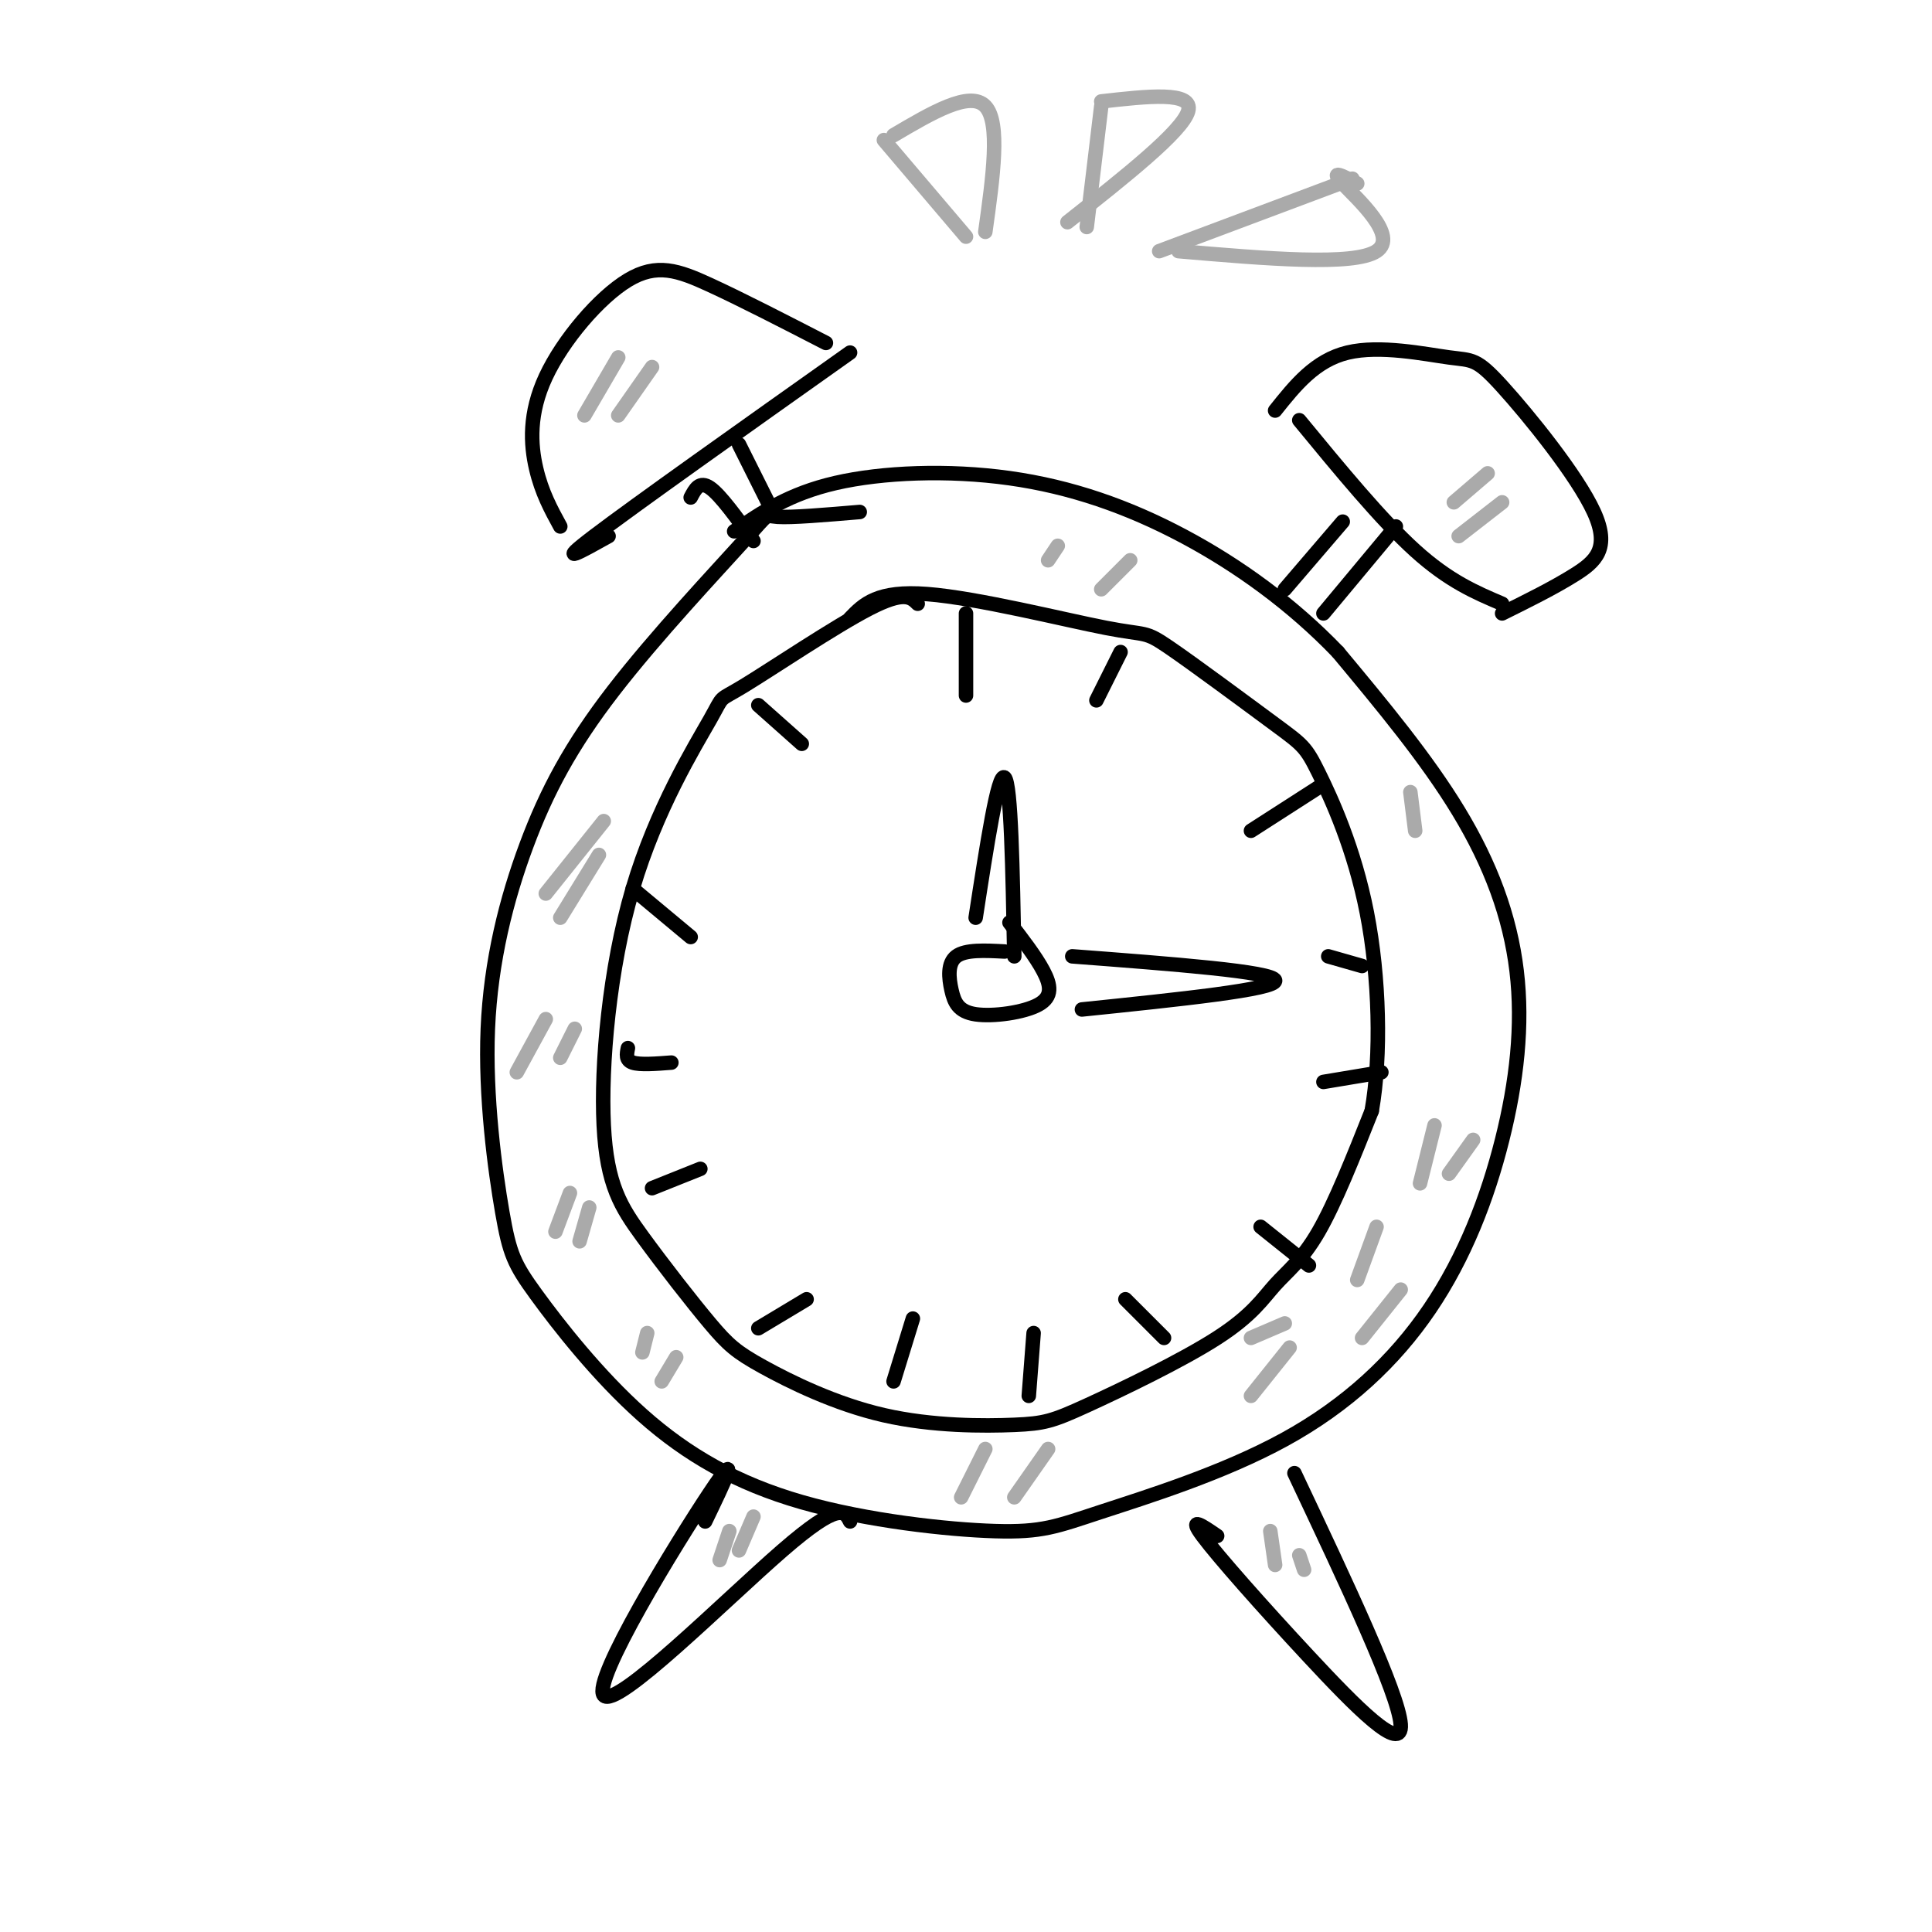 <svg viewBox='0 0 400 400' version='1.1' xmlns='http://www.w3.org/2000/svg' xmlns:xlink='http://www.w3.org/1999/xlink'><g fill='none' stroke='rgb(0,0,0)' stroke-width='3' stroke-linecap='round' stroke-linejoin='round'><path d='M178,106c-7.084,0.599 -14.168,1.199 -17,1c-2.832,-0.199 -1.412,-1.195 -7,5c-5.588,6.195 -18.184,19.582 -27,31c-8.816,11.418 -13.851,20.867 -18,32c-4.149,11.133 -7.411,23.950 -8,38c-0.589,14.050 1.494,29.333 3,38c1.506,8.667 2.435,10.720 7,17c4.565,6.280 12.764,16.788 22,25c9.236,8.212 19.507,14.127 33,18c13.493,3.873 30.209,5.703 40,6c9.791,0.297 12.659,-0.938 22,-4c9.341,-3.062 25.157,-7.950 38,-15c12.843,-7.050 22.715,-16.262 30,-27c7.285,-10.738 11.984,-23.002 15,-35c3.016,-11.998 4.351,-23.730 3,-35c-1.351,-11.270 -5.386,-22.077 -12,-33c-6.614,-10.923 -15.807,-21.961 -25,-33'/><path d='M277,135c-9.440,-9.829 -20.541,-17.903 -32,-24c-11.459,-6.097 -23.278,-10.219 -36,-12c-12.722,-1.781 -26.349,-1.223 -36,1c-9.651,2.223 -15.325,6.112 -21,10'/><path d='M143,103c0.917,-1.750 1.833,-3.500 4,-2c2.167,1.500 5.583,6.250 9,11'/><path d='M153,92c0.000,0.000 6.000,12.000 6,12'/><path d='M126,111c-5.667,3.167 -11.333,6.333 -3,0c8.333,-6.333 30.667,-22.167 53,-38'/><path d='M171,71c-8.710,-4.485 -17.419,-8.970 -24,-12c-6.581,-3.030 -11.032,-4.606 -17,-1c-5.968,3.606 -13.453,12.394 -17,20c-3.547,7.606 -3.156,14.030 -2,19c1.156,4.970 3.078,8.485 5,12'/><path d='M266,122c0.000,0.000 12.000,-14.000 12,-14'/><path d='M274,127c0.000,0.000 15.000,-18.000 15,-18'/><path d='M269,87c8.500,10.333 17.000,20.667 24,27c7.000,6.333 12.500,8.667 18,11'/><path d='M264,85c4.139,-5.190 8.278,-10.379 15,-12c6.722,-1.621 16.028,0.328 21,1c4.972,0.672 5.611,0.067 11,6c5.389,5.933 15.528,18.405 19,26c3.472,7.595 0.278,10.313 -4,13c-4.278,2.687 -9.639,5.344 -15,8'/><path d='M190,125c-1.380,-1.366 -2.760,-2.731 -10,1c-7.240,3.731 -20.339,12.559 -26,16c-5.661,3.441 -3.884,1.494 -7,7c-3.116,5.506 -11.125,18.466 -16,35c-4.875,16.534 -6.618,36.644 -6,49c0.618,12.356 3.595,16.958 8,23c4.405,6.042 10.237,13.524 14,18c3.763,4.476 5.456,5.944 11,9c5.544,3.056 14.937,7.698 25,10c10.063,2.302 20.795,2.262 27,2c6.205,-0.262 7.884,-0.747 15,-4c7.116,-3.253 19.670,-9.274 27,-14c7.330,-4.726 9.435,-8.157 12,-11c2.565,-2.843 5.590,-5.098 9,-11c3.410,-5.902 7.205,-15.451 11,-25'/><path d='M284,230c2.027,-11.489 1.594,-27.712 -1,-41c-2.594,-13.288 -7.349,-23.643 -10,-29c-2.651,-5.357 -3.199,-5.717 -9,-10c-5.801,-4.283 -16.854,-12.488 -22,-16c-5.146,-3.512 -4.386,-2.330 -13,-4c-8.614,-1.670 -26.604,-6.191 -37,-7c-10.396,-0.809 -13.198,2.096 -16,5'/><path d='M200,127c0.000,0.000 0.000,17.000 0,17'/><path d='M131,184c0.000,0.000 12.000,10.000 12,10'/><path d='M135,246c0.000,0.000 10.000,-4.000 10,-4'/><path d='M189,273c0.000,0.000 -4.000,13.000 -4,13'/><path d='M233,269c0.000,0.000 8.000,8.000 8,8'/><path d='M274,224c0.000,0.000 12.000,-2.000 12,-2'/><path d='M259,172c0.000,0.000 14.000,-9.000 14,-9'/><path d='M208,197c-4.062,-0.213 -8.124,-0.426 -10,1c-1.876,1.426 -1.566,4.490 -1,7c0.566,2.510 1.389,4.467 5,5c3.611,0.533 10.011,-0.356 13,-2c2.989,-1.644 2.568,-4.041 1,-7c-1.568,-2.959 -4.284,-6.479 -7,-10'/><path d='M202,190c2.333,-15.167 4.667,-30.333 6,-29c1.333,1.333 1.667,19.167 2,37'/><path d='M222,198c20.833,1.583 41.667,3.167 42,5c0.333,1.833 -19.833,3.917 -40,6'/><path d='M146,315c3.929,-8.143 7.857,-16.286 1,-6c-6.857,10.286 -24.500,39.000 -22,42c2.500,3.000 25.143,-19.714 37,-30c11.857,-10.286 12.929,-8.143 14,-6'/><path d='M252,318c-3.060,-2.101 -6.119,-4.202 -3,0c3.119,4.202 12.417,14.708 22,25c9.583,10.292 19.452,20.369 19,14c-0.452,-6.369 -11.226,-29.185 -22,-52'/><path d='M214,276c0.000,0.000 -1.000,13.000 -1,13'/><path d='M167,269c0.000,0.000 -10.000,6.000 -10,6'/><path d='M130,217c-0.250,1.250 -0.500,2.500 1,3c1.500,0.500 4.750,0.250 8,0'/><path d='M157,146c0.000,0.000 9.000,8.000 9,8'/><path d='M232,135c0.000,0.000 -5.000,10.000 -5,10'/><path d='M275,198c0.000,0.000 7.000,2.000 7,2'/><path d='M261,254c0.000,0.000 10.000,8.000 10,8'/></g>
<g fill='none' stroke='rgb(170,170,170)' stroke-width='3' stroke-linecap='round' stroke-linejoin='round'><path d='M125,170c0.000,0.000 -12.000,15.000 -12,15'/><path d='M124,177c0.000,0.000 -8.000,13.000 -8,13'/><path d='M113,211c0.000,0.000 -6.000,11.000 -6,11'/><path d='M122,250c0.000,0.000 -2.000,7.000 -2,7'/><path d='M267,279c0.000,0.000 -8.000,10.000 -8,10'/><path d='M285,254c0.000,0.000 -4.000,11.000 -4,11'/><path d='M297,233c0.000,0.000 -3.000,12.000 -3,12'/><path d='M290,267c0.000,0.000 -8.000,10.000 -8,10'/><path d='M234,116c0.000,0.000 -6.000,6.000 -6,6'/><path d='M219,113c0.000,0.000 -2.000,3.000 -2,3'/><path d='M135,76c0.000,0.000 -7.000,10.000 -7,10'/><path d='M128,74c0.000,0.000 -7.000,12.000 -7,12'/><path d='M308,98c0.000,0.000 -7.000,6.000 -7,6'/><path d='M311,104c0.000,0.000 -9.000,7.000 -9,7'/><path d='M217,300c0.000,0.000 -7.000,10.000 -7,10'/><path d='M204,300c0.000,0.000 -5.000,10.000 -5,10'/><path d='M151,317c0.000,0.000 -2.000,6.000 -2,6'/><path d='M156,314c0.000,0.000 -3.000,7.000 -3,7'/><path d='M263,317c0.000,0.000 1.000,7.000 1,7'/><path d='M269,322c0.000,0.000 1.000,3.000 1,3'/><path d='M134,276c0.000,0.000 -1.000,4.000 -1,4'/><path d='M140,281c0.000,0.000 -3.000,5.000 -3,5'/><path d='M118,247c0.000,0.000 -3.000,8.000 -3,8'/><path d='M119,213c0.000,0.000 -3.000,6.000 -3,6'/><path d='M305,236c0.000,0.000 -5.000,7.000 -5,7'/><path d='M259,277c0.000,0.000 7.000,-3.000 7,-3'/><path d='M292,164c0.000,0.000 1.000,8.000 1,8'/><path d='M183,29c0.000,0.000 17.000,20.000 17,20'/><path d='M228,22c0.000,0.000 -3.000,25.000 -3,25'/><path d='M240,52c0.000,0.000 40.000,-15.000 40,-15'/><path d='M281,38c-2.956,-1.556 -5.911,-3.111 -3,0c2.911,3.111 11.689,10.889 7,14c-4.689,3.111 -22.844,1.556 -41,0'/><path d='M228,21c9.583,-1.083 19.167,-2.167 18,2c-1.167,4.167 -13.083,13.583 -25,23'/><path d='M185,28c7.917,-4.667 15.833,-9.333 19,-6c3.167,3.333 1.583,14.667 0,26'/></g>
</svg>
